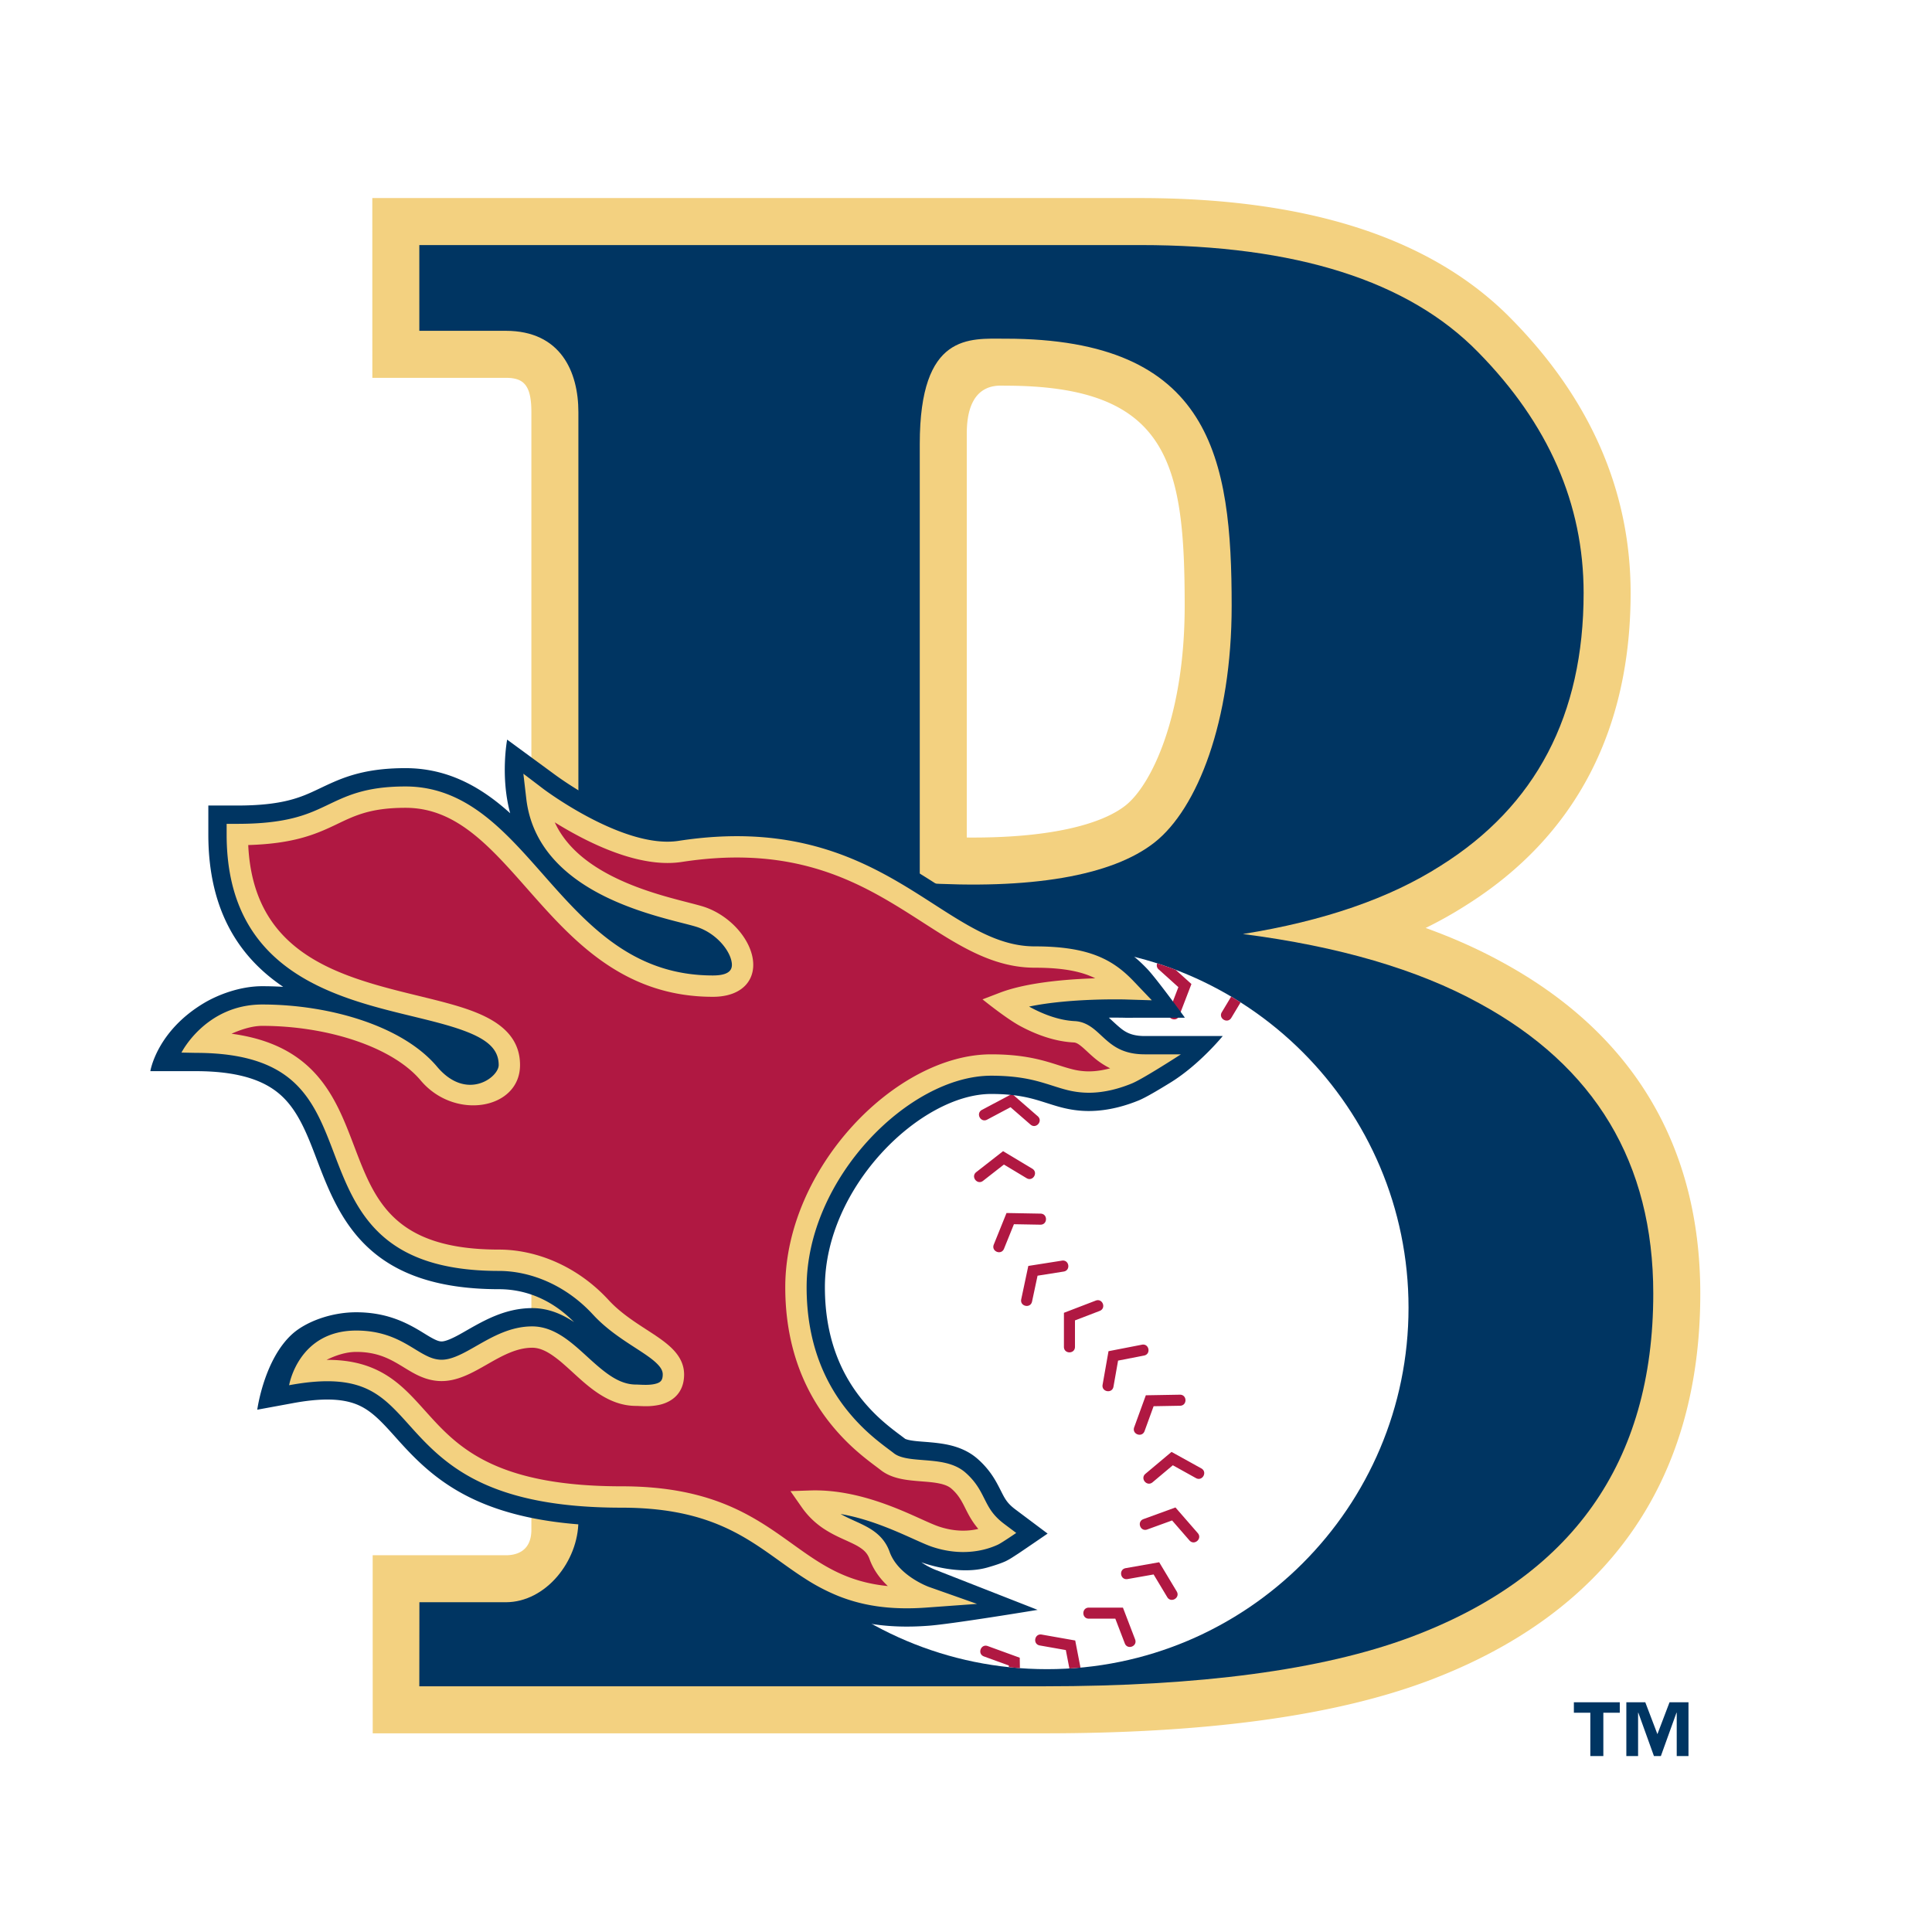 <svg xmlns="http://www.w3.org/2000/svg" width="2500" height="2500" viewBox="0 0 192.756 192.756"><g fill-rule="evenodd" clip-rule="evenodd"><path fill="#fff" d="M0 0h192.756v192.756H0V0z"/><path d="M150.893 94.042c-1.145-.628-2.27-1.26-3.504-1.818 11.725-7.348 17.506-18.749 17.506-33.066-.002-10.916-4.381-20.592-12.48-28.834-8.82-9.042-22.277-12.771-38.646-12.771H34.937l.005 22.349 15.09-.001c.678 0 .778.598.778 1.215v110.628c0 .383-.205 1.193-.928 1.193l-14.872.02-.013 22.18h69.192c15.873 0 28.963-1.639 38.834-5.291 18.818-6.996 28.82-20.947 28.82-40.785-.001-15.584-7.197-27.541-20.95-35.019zm-39.797-15.193c-1.684 1.329-5.689 2.626-12.709 2.77V43.266c0-2.554 1.408-2.854 1.914-2.854 14.59 0 15.961 6.046 15.961 20.047 0 10.797-3.289 16.908-5.166 18.39z" fill="#fff"/><path d="M149.83 95.976c-2.336-1.281-4.869-2.411-7.594-3.393a40.952 40.952 0 0 0 3.98-2.23c11.018-6.903 16.471-17.56 16.471-31.195-.002-10.263-4.102-19.405-11.852-27.29-8.223-8.429-20.969-12.107-37.068-12.107H37.145l.003 17.935h13.316c1.765 0 2.552.698 2.552 3.421v111.5c0 2.332-1.744 2.551-2.552 2.551H37.181l.005 17.766h67.003c15.762 0 28.549-1.635 38.066-5.154 17.984-6.688 27.383-19.836 27.383-38.717-.003-14.768-6.747-25.989-19.808-33.087zm-37.539-15.612c-2.385 1.882-7.555 3.269-15.836 3.196V43.266c0-5.2 3.131-4.786 3.846-4.786 16.318 0 17.895 7.725 17.895 21.979-.001 11.004-3.327 17.872-5.905 19.905z" fill="#f3d180"/><path d="M41.843 159.855h8.621c4 0 7.242-4.111 7.242-8.111V41.116c0-3.999-1.747-8.111-7.242-8.111h-8.627l-.002-8.555h71.932c15.525 0 26.762 3.566 33.715 10.694 7.01 7.131 10.514 15.136 10.516 24.014 0 12.186-4.76 21.262-14.273 27.223-5.07 3.242-11.645 5.511-19.719 6.806 9.576 1.234 17.432 3.533 23.568 6.902 11.58 6.289 17.369 15.943 17.373 28.973 0 16.854-8.107 28.291-24.322 34.318-8.764 3.242-20.912 4.861-36.436 4.861H41.835l.008-8.386zm73.352-75.808c4.277-3.376 7.688-12.085 7.688-23.588 0-14.728-1.973-26.669-22.582-26.669-3.571 0-8.536-.599-8.536 10.501v43.787c10.956.689 19.153-.656 23.43-4.031z" fill="#003562"/><path d="M68.403 130.471c0-19.918 16.146-36.064 36.062-36.064 19.918 0 36.064 16.146 36.064 36.064 0 19.916-16.146 36.062-36.064 36.062-19.916 0-36.062-16.146-36.062-36.062z" fill="#fff"/><path d="M109.715 130.791l-2.465.945v2.639c0 .734-1.102.734-1.102 0v-3.396l3.17-1.217c.688-.264 1.082.765.397 1.029zM114.141 135.244l-2.59.504-.459 2.598c-.127.725-1.213.533-1.086-.191l.59-3.346 3.334-.648c.722-.141.931.943.211 1.083zM117.734 140.252l-2.639.047-.9 2.479c-.252.691-1.289.314-1.037-.377l1.162-3.193 3.395-.059c.734-.012.754 1.091.019 1.103zM119.32 147.471l-2.307-1.281-2.02 1.697c-.564.473-1.273-.373-.711-.846l2.602-2.184 2.973 1.646c.643.358.108 1.323-.537.968zM118.67 153.686l-1.73-1.99-2.479.9c-.691.254-1.068-.783-.377-1.035l3.191-1.162 2.229 2.562c.48.557-.352 1.279-.834.725zM116.455 159.346l-1.359-2.262-2.598.459c-.725.127-.914-.959-.189-1.088l3.344-.59 1.748 2.912c.378.629-.567 1.198-.946.569zM112.221 163.959l-.945-2.463h-2.639c-.734 0-.734-1.104 0-1.104h3.398l1.215 3.17c.264.688-.766 1.084-1.029.397zM106.693 166.463l-.355-1.836-2.6-.459c-.725-.127-.531-1.213.193-1.086l3.344.59.525 2.705c-.366.033-.736.062-1.107.086zM100.654 166.332l-.004-.164-2.479-.904c-.693-.25-.314-1.287.377-1.035l3.191 1.162.018 1.041a36.72 36.72 0 0 1-1.103-.1zM123.775 100.008l-.926 1.541c-.379.631-1.326.062-.945-.568l.93-1.549c.316.187.631.379.941.576zM117.295 96.758l1.574 1.418-1.219 3.17c-.262.686-1.293.293-1.029-.395l.945-2.463-1.961-1.766a.522.522 0 0 1-.15-.608c.621.198 1.234.413 1.84.644zM97.973 110.73l2.998-1.594 2.562 2.229c.557.482-.168 1.316-.723.832l-1.99-1.73-2.33 1.238c-.65.346-1.168-.629-.517-.975zM97.402 116.941l2.676-2.09 2.912 1.748c.629.381.061 1.326-.568.947l-2.262-1.359-2.078 1.623c-.58.454-1.259-.415-.68-.869zM99.15 124.17l1.27-3.148 3.396.061c.736.014.717 1.117-.02 1.104l-2.637-.047-.988 2.445c-.275.683-1.298.269-1.021-.415zM101.889 129.627l.705-3.324 3.354-.529c.727-.115.9.975.174 1.09l-2.605.412-.549 2.578c-.152.72-1.232.492-1.079-.227z" fill="#b01842"/><path d="M28.236 98.445c-4.19-2.834-7.451-7.391-7.451-15.186v-2.891h2.89c4.502 0 6.322-.806 7.972-1.587 1.112-.526 2.152-1.042 3.462-1.437 1.464-.442 3.15-.706 5.35-.706 3.826 0 6.854 1.55 9.376 3.588.364.294.719.598 1.066.912-1-3.671-.303-7.347-.303-7.347l4.718 3.463c.018.013 1.935 1.453 4.483 2.776 2.652 1.377 5.526 2.38 7.622 2.056 10.814-1.671 17.86 1.228 23.371 4.482 2.532 1.495 4.75 3.088 6.949 4.305 2.025 1.119 3.723 1.719 5.498 1.719 5.908 0 8.777 1.514 11.211 4.067.91.941 3.768 4.877 3.768 4.877l-5.949.006c-.02-.002-.654-.018-1.643-.01.314.279.641.596 1.008.91.576.494 1.199.924 2.586.924h7.771s-2.318 2.861-5.229 4.652c-1.029.633-2.391 1.455-3.127 1.76-1.219.502-3.012 1.068-5.01 1.068-1.035 0-1.916-.152-2.713-.355-.666-.172-1.318-.396-2.057-.623-1.174-.363-2.576-.723-4.969-.723-7.018 0-16.586 9.258-16.586 19.281 0 5.006 1.59 8.404 3.307 10.703a17.545 17.545 0 0 0 2.619 2.791c.896.771 1.656 1.299 2.087 1.637.105.043.276.096.42.123.505.104 1.054.135 1.6.178.808.064 1.613.143 2.346.309.861.195 1.923.566 2.853 1.383a8.545 8.545 0 0 1 1.611 1.885c.314.498.557.992.814 1.498.33.65.588 1.094 1.338 1.656l3.225 2.418s-2.471 1.693-2.895 1.973l-.646.418a6.704 6.704 0 0 1-.641.363c-.42.195-1.043.406-1.816.627-2.92.834-6.414-.445-6.601-.521a7.255 7.255 0 0 0 1.352.732l10.25 4.018s-8.781 1.455-11.003 1.592c-3.973.287-7.037-.258-9.667-1.328-1.257-.508-2.388-1.129-3.467-1.814-.983-.623-1.922-1.301-2.88-1.99-3.431-2.457-6.84-4.832-14.5-4.832-13.392 0-18.328-4.223-21.96-8.207-.743-.814-1.42-1.609-2.146-2.316-.64-.621-1.221-1.07-1.857-1.396-1.191-.609-3.081-1.033-6.864-.326l-3.512.646s.673-5.041 3.528-7.582c1.29-1.146 3.745-2.139 6.344-2.139 2.886 0 4.804.934 6.23 1.773.537.316 1.023.645 1.527.9.345.174.542.223.704.236.121.01.366-.008.855-.209.619-.256 1.235-.623 1.876-.99.863-.492 1.755-.986 2.692-1.363 1.047-.424 2.279-.762 3.673-.762 1.714 0 3.117.686 4.179 1.398-2.366-2.402-5.045-3.285-7.495-3.285-12.97 0-15.866-6.883-18.096-12.738-.482-1.264-.953-2.531-1.554-3.717-.552-1.088-1.157-1.984-1.911-2.715-1.413-1.369-3.796-2.584-8.69-2.584H15s.613-3.963 5.352-6.793c1.344-.803 3.557-1.682 5.81-1.682.68 0 1.372.02 2.088.064l-.014-.013z" fill="#003562"/><path d="M102.67 100.426c1.205.664 2.859 1.369 4.557 1.451.809.039 1.424.406 1.908.787.412.324.82.744 1.309 1.164.814.697 1.844 1.363 3.775 1.363h3.6s-3.748 2.432-4.881 2.9c-1.1.455-2.643.932-4.312.932a8.882 8.882 0 0 1-2.26-.299c-.639-.164-1.264-.383-1.971-.598-1.303-.402-2.891-.803-5.508-.803-8.177 0-18.41 10.229-18.41 21.104 0 5.436 1.738 9.209 3.667 11.795a19.489 19.489 0 0 0 2.891 3.082c.923.795 1.706 1.34 2.15 1.689.27.213.652.367 1.184.477.574.117 1.198.158 1.821.209.718.057 1.433.119 2.085.268.701.16 1.437.434 2.053.977.565.496.961.994 1.274 1.486.283.449.496.896.729 1.352.396.777.809 1.492 1.871 2.289l1.188.891s-1.439.986-1.822 1.166a7.79 7.79 0 0 1-1.467.506c-1.254.299-3.013.408-5.091-.285-1.016-.338-2.792-1.275-4.999-2.107-1.279-.484-2.681-.916-4.144-1.17.448.254.914.467 1.389.684.345.156.677.307.989.469.329.168.662.359.979.592.649.477 1.205 1.113 1.531 2.029.847 2.369 3.865 3.48 3.911 3.496l4.812 1.699-5.09.369c-3.72.27-6.502-.242-8.848-1.197a19.64 19.64 0 0 1-3.176-1.666c-.954-.605-1.863-1.264-2.795-1.932-3.574-2.561-7.358-5.174-15.562-5.174-12.834 0-17.294-3.973-20.612-7.613-.769-.844-1.472-1.662-2.223-2.393-.719-.701-1.448-1.279-2.298-1.715-1.671-.854-4.01-1.246-8.029-.496 0 0 .906-5.455 6.696-5.455 2.438 0 4.029.77 5.303 1.521.573.338 1.092.682 1.628.953.478.244.912.393 1.387.43.51.041 1.057-.078 1.695-.342.686-.283 1.373-.684 2.083-1.09.792-.453 1.61-.91 2.47-1.258.9-.363 1.896-.629 2.99-.629 1.212 0 2.258.482 3.16 1.088.438.295.867.639 1.295 1.006.402.346.803.717 1.209 1.086 1.648 1.5 3.023 2.623 4.696 2.623.195 0 .527.027.916.029.347.002.69-.021.987-.094.508-.123.762-.316.762-.943 0-.285-.11-.574-.442-.939-.352-.389-.882-.787-1.601-1.264-.73-.486-1.553-.994-2.382-1.586-.852-.607-1.739-1.318-2.545-2.195-2.756-2.992-6.301-4.344-9.369-4.344-11.827 0-14.26-5.971-16.391-11.564-.504-1.326-1.001-2.65-1.63-3.893-.612-1.207-1.327-2.287-2.27-3.201-1.849-1.793-4.746-3.098-9.959-3.098l-1.427-.029s2.414-4.797 8.058-4.797c6.631 0 13.981 2.094 17.445 6.207 2.928 3.479 6.146 1.076 6.146-.168 0-1.535-1.057-2.545-3.541-3.451-2.525-.922-5.894-1.521-9.262-2.498-6.935-2.012-14.34-5.739-14.34-17.049v-1.066h1.065c4.816 0 6.902-.885 8.753-1.762 1.031-.488 1.993-.973 3.207-1.339 1.271-.383 2.777-.628 4.823-.628 3.283 0 5.918 1.316 8.23 3.184 1.149.928 2.228 2 3.273 3.122 1.034 1.111 2.057 2.295 3.111 3.48 4.186 4.702 8.607 9.07 16.05 9.07 1.931 0 2.021-.791 1.831-1.536-.291-1.143-1.526-2.604-3.237-3.237-.602-.222-1.844-.49-3.384-.917-1.628-.449-3.573-1.064-5.473-1.948-3.806-1.771-7.743-4.772-8.353-10.002l-.29-2.487 1.993 1.515c.125.095 8.036 6.025 13.489 5.183 10.283-1.588 16.902 1.144 22.163 4.25 2.548 1.504 4.781 3.106 6.996 4.33 2.149 1.189 4.165 1.947 6.379 1.947 5.482 0 7.848 1.359 9.889 3.5l1.791 1.879-2.596-.08c-.054-.003-5.525-.156-9.652.708z" fill="#f3d180"/><path d="M23.1 103.135c3.583.482 6.062 1.723 7.874 3.477 1.162 1.127 2.006 2.426 2.687 3.768.663 1.309 1.19 2.703 1.721 4.098 2.013 5.283 3.904 10.193 14.4 10.193 3.671 0 7.783 1.607 10.937 5.033.67.729 1.43 1.342 2.214 1.9.809.576 1.614 1.072 2.327 1.547.726.484 1.453 1.006 1.999 1.607.566.625.994 1.4.994 2.371 0 1.889-1.225 2.73-2.387 3.014a6.315 6.315 0 0 1-1.504.154c-.383-.002-.711-.029-.903-.029-2.624 0-4.592-1.777-6.131-3.178-.39-.357-.777-.713-1.164-1.047a11.62 11.62 0 0 0-1.095-.852c-.714-.482-1.344-.727-1.97-.727-.744 0-1.463.18-2.193.475-.771.311-1.5.725-2.21 1.131-.792.453-1.562.895-2.327 1.209-.813.338-1.711.574-2.678.498-.841-.066-1.55-.332-2.183-.652-.575-.291-1.133-.66-1.747-1.021-1.097-.646-2.307-1.223-4.22-1.223-.996 0-2.02.33-2.958.793 2.151-.01 3.834.398 5.262 1.129 1.102.562 2.002 1.293 2.814 2.082.781.76 1.514 1.611 2.312 2.486 2.95 3.236 6.854 6.918 19.037 6.918 8.84 0 13.061 2.891 16.804 5.574.898.643 1.774 1.279 2.695 1.863.884.561 1.809 1.074 2.838 1.492 1.214.494 2.586.861 4.233 1.023-.734-.691-1.428-1.582-1.827-2.701-.161-.451-.42-.758-.789-1.027a4.853 4.853 0 0 0-.689-.416c-.284-.146-.585-.281-.896-.424-.34-.154-.692-.312-1.046-.492a11.844 11.844 0 0 1-1.134-.652 8.165 8.165 0 0 1-2.208-2.15l-1.125-1.609 1.962-.066c2.921-.096 5.69.676 7.939 1.523 2.172.818 3.918 1.746 4.92 2.08 1.652.551 3 .453 3.923.232-.547-.633-.885-1.242-1.175-1.811-.202-.396-.384-.789-.632-1.178a4.52 4.52 0 0 0-.877-1.027c-.249-.219-.606-.381-1.117-.496-.559-.127-1.17-.176-1.783-.223-.711-.057-1.423-.111-2.079-.246-.699-.143-1.441-.391-2.076-.891-.461-.361-1.27-.928-2.225-1.75a21.485 21.485 0 0 1-3.208-3.422c-2.177-2.918-4.09-7.135-4.09-13.068 0-11.865 11.009-23.236 20.541-23.236 2.879 0 4.684.449 6.135.898.672.207 1.268.414 1.873.568a6.668 6.668 0 0 0 1.73.234c.738 0 1.467-.125 2.137-.305a7.827 7.827 0 0 1-1.705-1.143c-.465-.398-.85-.801-1.24-1.105-.316-.252-.514-.324-.695-.332-2.062-.104-3.986-.908-5.352-1.646-1.402-.756-3.744-2.654-3.744-2.654l1.723-.66c2.293-.879 5.494-1.23 8.029-1.375a55.125 55.125 0 0 1 1.494-.066c-1.322-.66-3.137-1.057-6.033-1.057-2.73 0-5.115-.944-7.412-2.214-2.229-1.232-4.48-2.844-7.048-4.359-4.969-2.934-11.091-5.472-20.754-3.979-3.358.52-7.201-.979-10.048-2.453a38.743 38.743 0 0 1-2.628-1.498c1.209 2.635 3.669 4.43 6.41 5.705 1.785.831 3.612 1.404 5.143 1.827 1.619.447 2.923.737 3.556.972 2.28.843 4.077 2.8 4.562 4.708.587 2.304-.8 4.195-3.896 4.195-8.457 0-13.437-5.063-17.641-9.786-1.044-1.172-2.056-2.345-3.08-3.444-1.013-1.088-2.014-2.078-3.053-2.917-2.065-1.668-4.242-2.71-6.891-2.71-1.865 0-3.161.223-4.207.538-1.104.333-1.974.781-2.911 1.225-1.933.916-4.134 1.824-8.575 1.952.425 9.033 6.383 12.096 12.778 13.953 3.418.992 6.835 1.605 9.399 2.541 2.605.953 4.941 2.445 4.941 5.455 0 4.422-6.51 5.576-9.907 1.541-2.86-3.398-9.418-5.449-15.814-5.449-.965-.001-2.052.335-3.063.784z" fill="#b01842"/><path d="M168.459 175.203h-1.172v-4.324h-.025l-1.557 4.324h-.691l-1.557-4.324h-.025v4.324h-1.172v-5.365h1.891l1.209 3.178 1.209-3.178h1.891v5.365h-.001zm-6.852-4.324h-1.641v4.324h-1.299v-4.324h-1.641v-1.041h4.58v1.041h.001z" fill="#003562"/></g></svg>